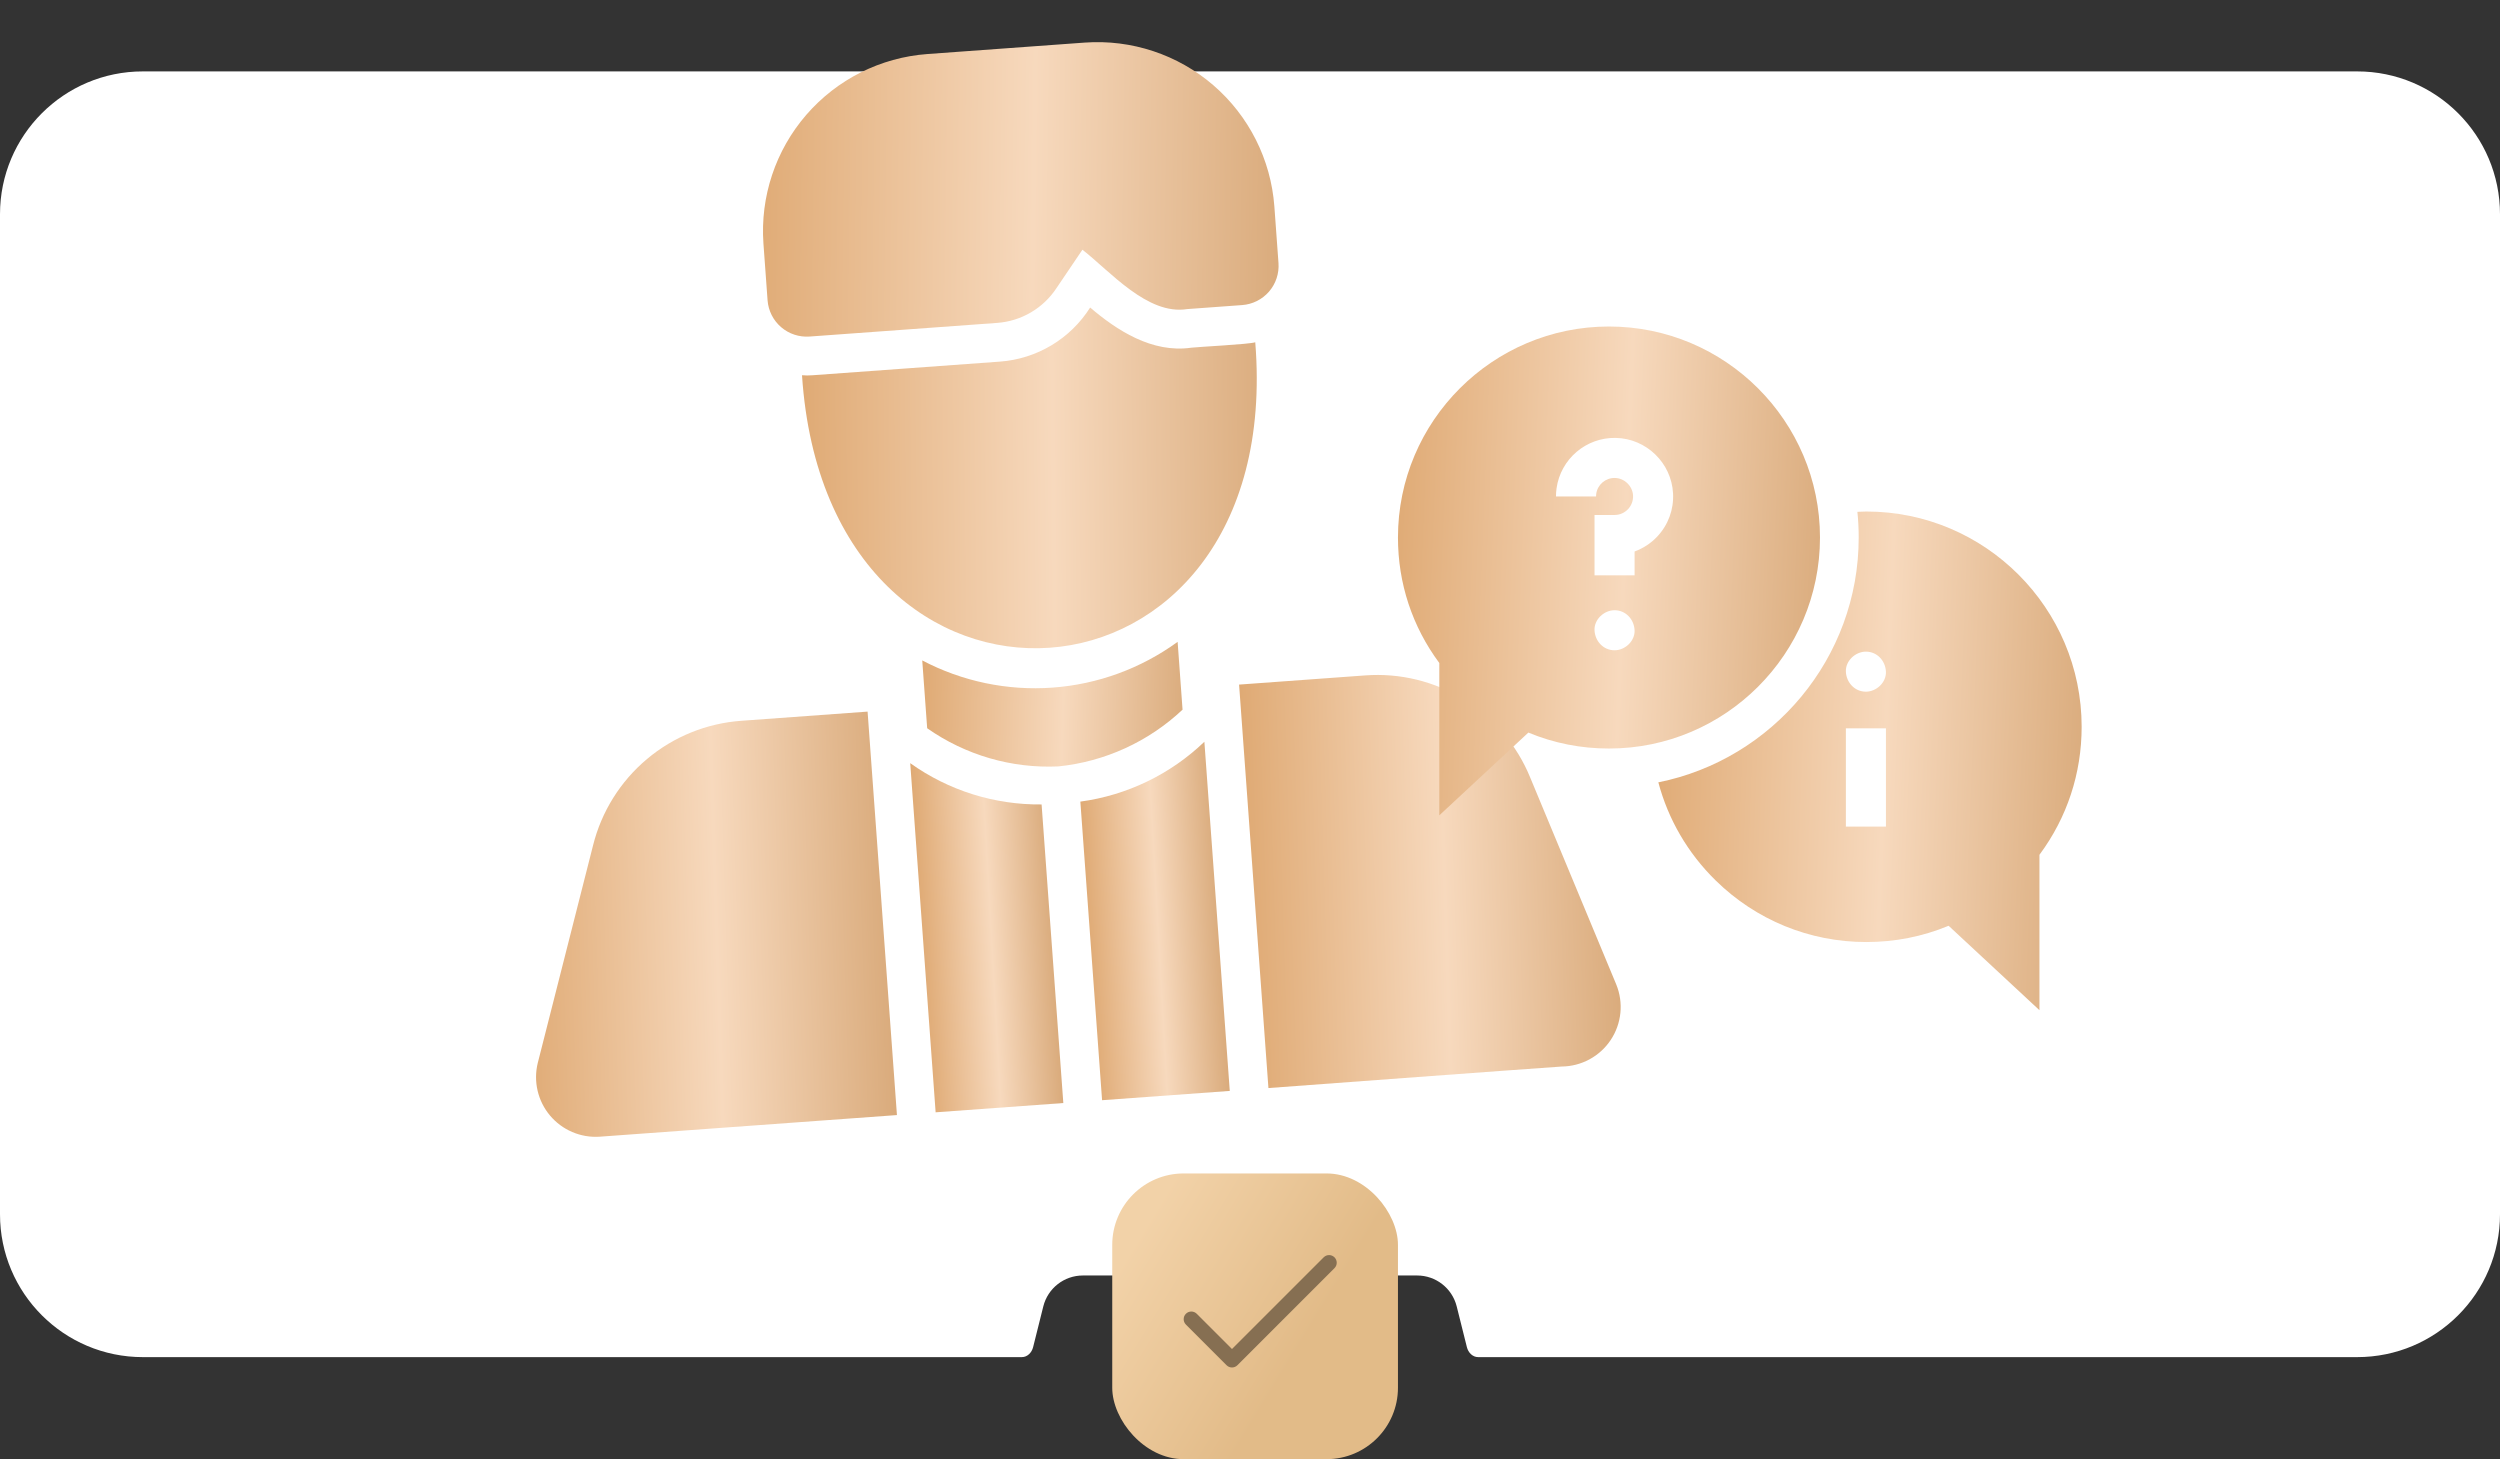 <?xml version="1.0" encoding="UTF-8"?> <svg xmlns="http://www.w3.org/2000/svg" width="245" height="143" viewBox="0 0 245 143" fill="none"><rect x="0" y="0" width="245" height="143" fill="#333333" stroke="none"/><path d="M14 6.998C6.268 6.998 0 13.266 0 20.998V118.998C0 126.73 6.268 132.998 14 132.998H100.143C100.684 132.998 101.111 132.553 101.243 132.028V132.028L102.243 128.028C102.688 126.247 104.288 124.998 106.123 124.998H138.877C140.712 124.998 142.312 126.247 142.757 128.028L143.757 132.028V132.028C143.889 132.553 144.316 132.998 144.857 132.998H231C238.732 132.998 245 126.73 245 118.998V20.998C245 13.266 238.732 6.998 231 6.998H14Z" fill="white"></path><path d="M79.335 32.982L97.727 31.644C98.889 31.559 100.017 31.209 101.023 30.619C102.028 30.03 102.885 29.218 103.528 28.245L106.077 24.473C108.795 26.59 112.464 30.915 116.347 30.29L121.737 29.897C122.753 29.822 123.698 29.347 124.365 28.576C125.031 27.805 125.365 26.801 125.292 25.784L124.887 20.223C124.545 15.632 122.395 11.364 118.911 8.356C115.426 5.347 110.891 3.843 106.299 4.174L90.887 5.295C86.295 5.633 82.025 7.777 79.013 11.258C76.001 14.74 74.492 19.274 74.817 23.866L75.223 29.446C75.303 30.459 75.779 31.399 76.55 32.062C77.32 32.724 78.321 33.055 79.335 32.982Z" fill="url(#paint0_linear_6_753)"></path><path d="M116.757 34.073C112.88 34.637 109.411 32.335 106.834 30.139C105.878 31.651 104.581 32.917 103.047 33.837C101.514 34.757 99.786 35.305 98.002 35.438L79.609 36.776C79.272 36.804 78.934 36.803 78.597 36.773C81.071 74.488 126.065 71.35 123.015 33.542C122.469 33.74 117.44 33.99 116.757 34.073Z" fill="url(#paint1_linear_6_753)"></path><path d="M115.407 62.901C111.821 65.51 107.576 67.064 103.153 67.386C98.73 67.708 94.305 66.785 90.38 64.722L90.863 71.368C94.615 74.002 99.135 75.318 103.715 75.109C108.275 74.643 112.553 72.689 115.89 69.547L115.407 62.901Z" fill="url(#paint2_linear_6_753)"></path><path d="M91.692 109.007L104.205 108.097L102.076 78.836C97.464 78.887 92.956 77.47 89.202 74.79L91.692 109.007Z" fill="url(#paint3_linear_6_753)"></path><path d="M108.004 107.82L120.517 106.91L118.028 72.693C114.7 75.885 110.445 77.939 105.875 78.559L108.004 107.82Z" fill="url(#paint4_linear_6_753)"></path><path d="M58.117 82.858L52.702 104.166C52.483 105.059 52.476 105.99 52.684 106.886C52.892 107.781 53.308 108.614 53.898 109.319C54.489 110.023 55.237 110.578 56.082 110.939C56.927 111.3 57.845 111.457 58.762 111.397L87.9 109.277L85.023 69.737L72.666 70.636C69.261 70.877 66.02 72.189 63.406 74.384C60.793 76.579 58.941 79.546 58.117 82.858Z" fill="url(#paint5_linear_6_753)"></path><path d="M158.393 96.478L149.951 76.178C148.656 73.02 146.395 70.353 143.491 68.559C140.588 66.765 137.191 65.936 133.787 66.191L121.43 67.09L124.306 106.629C124.306 106.629 150.176 104.709 153.044 104.52C153.996 104.511 154.932 104.269 155.77 103.816C156.608 103.362 157.322 102.71 157.85 101.917C158.377 101.124 158.703 100.213 158.798 99.265C158.892 98.317 158.754 97.36 158.393 96.478Z" fill="url(#paint6_linear_6_753)"></path><rect x="109" y="114.998" width="28" height="28" rx="7" fill="url(#paint7_linear_6_753)"></rect><path d="M130.78 123.218C130.487 122.925 130.013 122.925 129.72 123.218L120.734 132.203L117.28 128.749C116.987 128.457 116.513 128.457 116.22 128.749C115.927 129.042 115.927 129.517 116.22 129.81L120.204 133.794C120.497 134.087 120.972 134.087 121.265 133.794L130.78 124.278C131.073 123.986 131.073 123.511 130.78 123.218Z" fill="#866F52"></path><path d="M182.905 50.129C182.616 50.129 182.321 50.139 182.024 50.158C182.11 50.986 182.153 51.827 182.153 52.678C182.153 64.517 173.703 74.418 162.518 76.67C163.478 80.288 165.395 83.597 168.132 86.283C172.1 90.176 177.346 92.32 182.905 92.32C185.707 92.32 188.412 91.784 190.963 90.725L199.866 98.999V83.769C202.574 80.121 204.001 75.799 204.001 71.224C204.001 59.592 194.537 50.129 182.905 50.129ZM184.822 81.007H180.896V71.376H184.822V81.007ZM182.859 67.785C181.758 67.785 180.943 66.886 180.896 65.823C180.848 64.762 181.832 63.86 182.859 63.86C183.959 63.86 184.774 64.759 184.822 65.823C184.869 66.882 183.885 67.785 182.859 67.785Z" fill="url(#paint8_linear_6_753)"></path><path d="M157.679 31.998C146.276 31.998 137 41.275 137 52.677C137 57.161 138.399 61.398 141.053 64.974V79.903L149.781 71.793C152.282 72.831 154.932 73.356 157.679 73.356C169.081 73.356 178.358 64.079 178.358 52.677C178.358 41.275 169.081 31.998 157.679 31.998ZM160.038 48.555C159.99 47.628 159.195 46.859 158.265 46.84C157.347 46.82 156.556 47.491 156.43 48.398C156.418 48.482 156.412 48.568 156.412 48.654H152.486C152.486 48.387 152.505 48.119 152.542 47.856C152.943 44.98 155.442 42.856 158.344 42.915C161.337 42.975 163.804 45.363 163.959 48.351C164.041 49.941 163.484 51.452 162.389 52.605C161.774 53.253 161.017 53.743 160.189 54.045V56.381H156.264V50.468H158.226C158.728 50.468 159.196 50.267 159.542 49.902C159.888 49.538 160.064 49.059 160.038 48.555ZM158.226 63.728C157.126 63.728 156.311 62.829 156.264 61.765C156.216 60.705 157.2 59.802 158.226 59.802C159.327 59.802 160.142 60.702 160.189 61.765C160.237 62.825 159.253 63.728 158.226 63.728Z" fill="url(#paint9_linear_6_753)"></path><defs><linearGradient id="paint0_linear_6_753" x1="67.741" y1="6.979" x2="132.091" y2="7.85" gradientUnits="userSpaceOnUse"><stop stop-color="#DAA065"></stop><stop offset="0.524" stop-color="#F7D9BD"></stop><stop offset="1" stop-color="#D29F6B"></stop></linearGradient><linearGradient id="paint1_linear_6_753" x1="73.104" y1="32.593" x2="130.297" y2="31.997" gradientUnits="userSpaceOnUse"><stop stop-color="#DAA065"></stop><stop offset="0.524" stop-color="#F7D9BD"></stop><stop offset="1" stop-color="#D29F6B"></stop></linearGradient><linearGradient id="paint2_linear_6_753" x1="87.472" y1="64.933" x2="119.579" y2="65.869" gradientUnits="userSpaceOnUse"><stop stop-color="#DAA065"></stop><stop offset="0.524" stop-color="#F7D9BD"></stop><stop offset="1" stop-color="#D29F6B"></stop></linearGradient><linearGradient id="paint3_linear_6_753" x1="87.748" y1="74.896" x2="103.865" y2="73.996" gradientUnits="userSpaceOnUse"><stop stop-color="#DAA065"></stop><stop offset="0.524" stop-color="#F7D9BD"></stop><stop offset="1" stop-color="#D29F6B"></stop></linearGradient><linearGradient id="paint4_linear_6_753" x1="104.061" y1="73.709" x2="120.177" y2="72.81" gradientUnits="userSpaceOnUse"><stop stop-color="#DAA065"></stop><stop offset="0.524" stop-color="#F7D9BD"></stop><stop offset="1" stop-color="#D29F6B"></stop></linearGradient><linearGradient id="paint5_linear_6_753" x1="46.038" y1="72.573" x2="91.038" y2="71.136" gradientUnits="userSpaceOnUse"><stop stop-color="#DAA065"></stop><stop offset="0.524" stop-color="#F7D9BD"></stop><stop offset="1" stop-color="#D29F6B"></stop></linearGradient><linearGradient id="paint6_linear_6_753" x1="117.372" y1="67.385" x2="162.373" y2="65.948" gradientUnits="userSpaceOnUse"><stop stop-color="#DAA065"></stop><stop offset="0.524" stop-color="#F7D9BD"></stop><stop offset="1" stop-color="#D29F6B"></stop></linearGradient><linearGradient id="paint7_linear_6_753" x1="109" y1="125.319" x2="125.44" y2="135.327" gradientUnits="userSpaceOnUse"><stop stop-color="#F2D2A8"></stop><stop offset="1" stop-color="#E2BB88"></stop></linearGradient><linearGradient id="paint8_linear_6_753" x1="157.698" y1="50.129" x2="210.993" y2="52.215" gradientUnits="userSpaceOnUse"><stop stop-color="#DAA065"></stop><stop offset="0.524" stop-color="#F7D9BD"></stop><stop offset="1" stop-color="#D29F6B"></stop></linearGradient><linearGradient id="paint9_linear_6_753" x1="132.195" y1="31.998" x2="185.326" y2="34.113" gradientUnits="userSpaceOnUse"><stop stop-color="#DAA065"></stop><stop offset="0.524" stop-color="#F7D9BD"></stop><stop offset="1" stop-color="#D29F6B"></stop></linearGradient></defs></svg> 